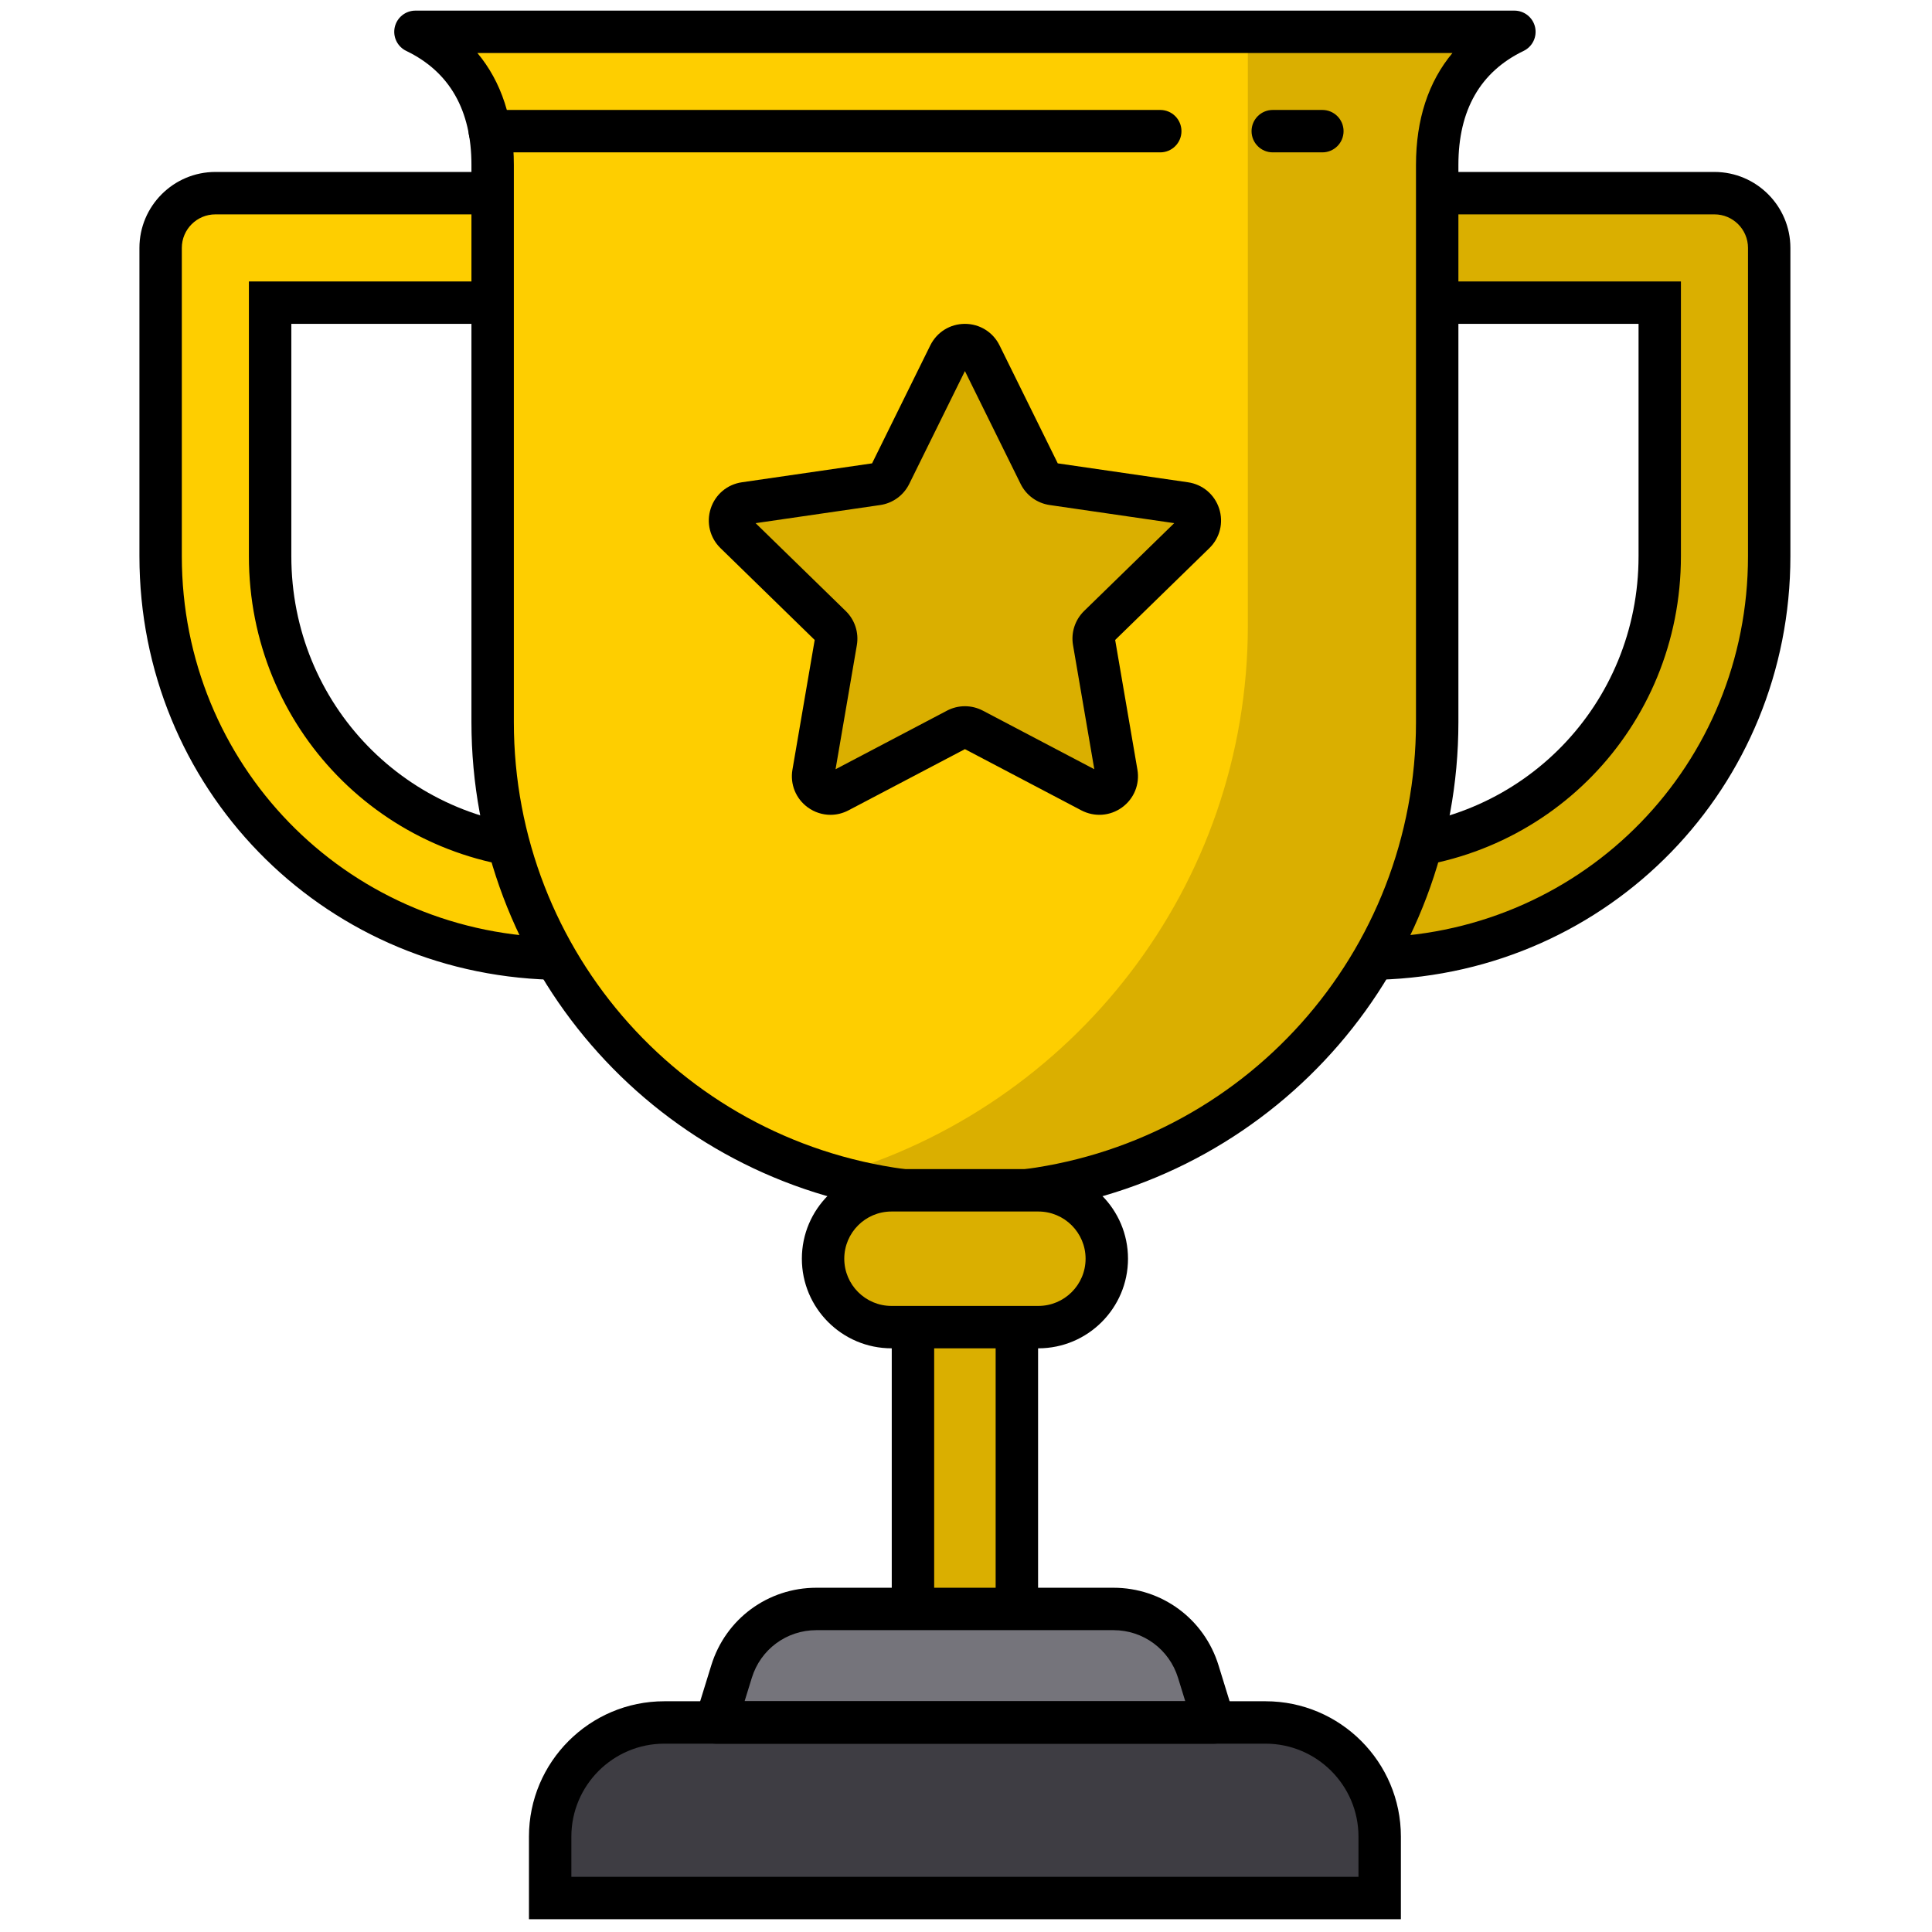 <svg xmlns="http://www.w3.org/2000/svg" xmlns:xlink="http://www.w3.org/1999/xlink" version="1.1" width="256" height="256" viewBox="0 0 256 256" xml:space="preserve">

<defs>
</defs>
<g style="stroke: none; stroke-width: 0; stroke-dasharray: none; stroke-linecap: butt; stroke-linejoin: miter; stroke-miterlimit: 10; fill: none; fill-rule: nonzero; opacity: 1;" transform="translate(1.407 1.407) scale(2.81 2.81)" >
	<path d="M 64.558 89 H 25.442 v -2.896 c 0 -2.972 2.41 -5.382 5.382 -5.382 h 28.352 c 2.972 0 5.382 2.41 5.382 5.382 V 89 z" style="stroke: none; stroke-width: 1; stroke-dasharray: none; stroke-linecap: butt; stroke-linejoin: miter; stroke-miterlimit: 10; fill: rgb(62,61,67); fill-rule: nonzero; opacity: 1;" transform=" matrix(1 0 0 1 0 0) " stroke-linecap="round" />
	<path d="M 25.563 44.699 c -0.026 0 -0.051 -0.001 -0.077 -0.001 C 15.161 44.395 7.074 36.063 7.074 25.728 V 11.19 c 0 -1.426 1.156 -2.581 2.581 -2.581 h 15.397 c 1.426 0 2.581 1.156 2.581 2.581 s -1.156 2.581 -2.581 2.581 H 12.237 v 11.957 c 0 7.523 5.886 13.589 13.4 13.809 c 1.425 0.042 2.547 1.231 2.505 2.656 C 28.1 43.592 26.953 44.699 25.563 44.699 z" style="stroke: none; stroke-width: 1; stroke-dasharray: none; stroke-linecap: butt; stroke-linejoin: miter; stroke-miterlimit: 10; fill: rgb(254,206,0); fill-rule: nonzero; opacity: 1;" transform=" matrix(1 0 0 1 0 0) " stroke-linecap="round" />
	<path d="M 64.436 44.699 c -1.392 0 -2.538 -1.107 -2.579 -2.506 c -0.041 -1.425 1.08 -2.614 2.505 -2.656 c 7.515 -0.219 13.402 -6.285 13.402 -13.809 V 13.771 H 64.947 c -1.426 0 -2.581 -1.156 -2.581 -2.581 s 1.156 -2.581 2.581 -2.581 h 15.398 c 1.426 0 2.581 1.156 2.581 2.581 v 14.539 c 0 10.336 -8.088 18.668 -18.414 18.969 C 64.486 44.698 64.461 44.699 64.436 44.699 z" style="stroke: none; stroke-width: 1; stroke-dasharray: none; stroke-linecap: butt; stroke-linejoin: miter; stroke-miterlimit: 10; fill: rgb(218,175,0); fill-rule: nonzero; opacity: 1;" transform=" matrix(1 0 0 1 0 0) " stroke-linecap="round" />
	<path d="M 25.563 45.699 l -0.096 -0.001 c -10.879 -0.319 -19.393 -9.09 -19.393 -19.969 V 11.19 c 0 -1.975 1.606 -3.582 3.582 -3.582 h 15.397 c 1.975 0 3.582 1.606 3.582 3.582 c 0 1.975 -1.606 3.581 -3.582 3.581 H 13.237 v 10.958 c 0 6.979 5.459 12.605 12.429 12.809 c 1.975 0.058 3.533 1.711 3.475 3.685 C 29.083 44.172 27.511 45.699 25.563 45.699 z M 9.655 9.608 c -0.872 0 -1.582 0.709 -1.582 1.582 v 14.539 c 0 9.79 7.661 17.684 17.441 17.97 l 0.048 1 v -1 c 0.86 0 1.554 -0.674 1.58 -1.536 c 0.025 -0.871 -0.663 -1.601 -1.535 -1.626 c -8.058 -0.235 -14.371 -6.74 -14.371 -14.808 V 12.771 h 13.815 c 0.872 0 1.582 -0.709 1.582 -1.581 c 0 -0.872 -0.709 -1.582 -1.582 -1.582 H 9.655 z" style="stroke: none; stroke-width: 1; stroke-dasharray: none; stroke-linecap: butt; stroke-linejoin: miter; stroke-miterlimit: 10; fill: rgb(0,0,0); fill-rule: nonzero; opacity: 1;" transform=" matrix(1 0 0 1 0 0) " stroke-linecap="round" />
	<path d="M 64.436 45.699 c -1.949 0 -3.521 -1.527 -3.579 -3.477 c -0.057 -1.974 1.503 -3.626 3.476 -3.684 c 6.971 -0.204 12.432 -5.83 12.432 -12.809 V 14.771 H 64.947 c -1.976 0 -3.582 -1.606 -3.582 -3.581 c 0 -1.975 1.606 -3.582 3.582 -3.582 h 15.397 c 1.975 0 3.581 1.606 3.581 3.582 v 14.539 c 0 10.88 -8.515 19.652 -19.384 19.969 L 64.436 45.699 z M 64.947 9.608 c -0.872 0 -1.582 0.709 -1.582 1.582 c 0 0.872 0.71 1.581 1.582 1.581 h 13.816 v 12.958 c 0 8.068 -6.313 14.573 -14.373 14.808 c -0.871 0.026 -1.56 0.755 -1.534 1.627 c 0.024 0.861 0.719 1.535 1.579 1.535 v 1 l 0.056 -1.001 c 9.773 -0.285 17.435 -8.178 17.435 -17.969 V 11.19 c 0 -0.872 -0.709 -1.582 -1.581 -1.582 H 64.947 z" style="stroke: none; stroke-width: 1; stroke-dasharray: none; stroke-linecap: butt; stroke-linejoin: miter; stroke-miterlimit: 10; fill: rgb(0,0,0); fill-rule: nonzero; opacity: 1;" transform=" matrix(1 0 0 1 0 0) " stroke-linecap="round" />
	<path d="M 18.184 1 c 2.247 1.082 3.641 3.136 3.641 6.272 v 26.279 c 0 11.471 8.674 20.913 19.82 22.133 v 20.672 h 4.899 V 55.685 c 11.146 -1.22 19.82 -10.662 19.82 -22.133 V 7.272 c 0 -3.136 1.393 -5.19 3.641 -6.272 H 18.184 z" style="stroke: none; stroke-width: 1; stroke-dasharray: none; stroke-linecap: butt; stroke-linejoin: miter; stroke-miterlimit: 10; fill: rgb(254,206,0); fill-rule: nonzero; opacity: 1;" transform=" matrix(1 0 0 1 0 0) " stroke-linecap="round" />
	<path d="M 58.342 1 v 27.979 c 0 12.325 -8.261 22.713 -19.546 25.95 c 1.213 0.351 2.465 0.614 3.754 0.755 v 20.672 h 4.899 V 55.685 c 11.146 -1.22 19.82 -10.662 19.82 -22.133 V 7.272 c 0 -3.136 1.393 -5.19 3.641 -6.272 H 58.342 z" style="stroke: none; stroke-width: 1; stroke-dasharray: none; stroke-linecap: butt; stroke-linejoin: miter; stroke-miterlimit: 10; fill: rgb(218,175,0); fill-rule: nonzero; opacity: 1;" transform=" matrix(1 0 0 1 0 0) " stroke-linecap="round" />
	<path d="M 47.449 77.356 H 42.55 c -0.552 0 -1 -0.447 -1 -1 V 56.563 c -11.361 -1.682 -19.82 -11.42 -19.82 -23.012 V 7.272 c 0 -2.582 -1.034 -4.389 -3.074 -5.372 c -0.42 -0.202 -0.645 -0.668 -0.541 -1.124 C 18.219 0.323 18.623 0 19.09 0 h 51.82 c 0.467 0 0.871 0.323 0.975 0.777 c 0.104 0.455 -0.12 0.921 -0.541 1.124 c -2.04 0.982 -3.074 2.79 -3.074 5.372 v 26.279 c 0 11.591 -8.459 21.33 -19.82 23.012 v 19.793 C 48.449 76.909 48.002 77.356 47.449 77.356 z M 43.55 75.356 h 2.899 V 55.685 c 0 -0.51 0.384 -0.938 0.892 -0.994 C 58.132 53.51 66.27 44.422 66.27 33.552 V 7.272 c 0 -2.138 0.586 -3.918 1.719 -5.272 H 22.012 c 1.132 1.354 1.718 3.134 1.718 5.272 v 26.279 c 0 10.87 8.138 19.958 18.929 21.139 c 0.507 0.056 0.891 0.484 0.891 0.994 V 75.356 z" style="stroke: none; stroke-width: 1; stroke-dasharray: none; stroke-linecap: butt; stroke-linejoin: miter; stroke-miterlimit: 10; fill: rgb(0,0,0); fill-rule: nonzero; opacity: 1;" transform=" matrix(1 0 0 1 0 0) " stroke-linecap="round" />
	<path d="M 56.745 80.722 H 33.255 l 0.74 -2.4 c 0.542 -1.756 2.165 -2.954 4.003 -2.954 h 14.005 c 1.838 0 3.461 1.198 4.003 2.954 L 56.745 80.722 z" style="stroke: none; stroke-width: 1; stroke-dasharray: none; stroke-linecap: butt; stroke-linejoin: miter; stroke-miterlimit: 10; fill: rgb(117,116,123); fill-rule: nonzero; opacity: 1;" transform=" matrix(1 0 0 1 0 0) " stroke-linecap="round" />
	<path d="M 56.745 81.722 H 33.254 c -0.317 0 -0.616 -0.15 -0.805 -0.406 s -0.245 -0.585 -0.151 -0.889 l 0.741 -2.399 c 0.675 -2.188 2.667 -3.659 4.958 -3.659 h 14.005 c 2.29 0 4.282 1.471 4.957 3.659 l 0.74 2.399 c 0.094 0.304 0.038 0.633 -0.15 0.889 S 57.063 81.722 56.745 81.722 z M 34.61 79.722 h 20.78 l -0.34 -1.104 c -0.416 -1.345 -1.64 -2.249 -3.047 -2.249 H 37.998 c -1.408 0 -2.632 0.903 -3.047 2.249 L 34.61 79.722 z" style="stroke: none; stroke-width: 1; stroke-dasharray: none; stroke-linecap: butt; stroke-linejoin: miter; stroke-miterlimit: 10; fill: rgb(0,0,0); fill-rule: nonzero; opacity: 1;" transform=" matrix(1 0 0 1 0 0) " stroke-linecap="round" />
	<path d="M 65.558 90 H 24.442 v -3.896 c 0 -3.519 2.863 -6.382 6.382 -6.382 h 28.352 c 3.519 0 6.382 2.863 6.382 6.382 V 90 z M 26.442 88 h 37.116 v -1.896 c 0 -2.416 -1.966 -4.382 -4.382 -4.382 H 30.824 c -2.416 0 -4.382 1.966 -4.382 4.382 V 88 z" style="stroke: none; stroke-width: 1; stroke-dasharray: none; stroke-linecap: butt; stroke-linejoin: miter; stroke-miterlimit: 10; fill: rgb(0,0,0); fill-rule: nonzero; opacity: 1;" transform=" matrix(1 0 0 1 0 0) " stroke-linecap="round" />
	<path d="M 54.211 6.684 H 22.596 c -0.552 0 -1 -0.448 -1 -1 s 0.448 -1 1 -1 h 31.615 c 0.553 0 1 0.448 1 1 S 54.764 6.684 54.211 6.684 z" style="stroke: none; stroke-width: 1; stroke-dasharray: none; stroke-linecap: butt; stroke-linejoin: miter; stroke-miterlimit: 10; fill: rgb(0,0,0); fill-rule: nonzero; opacity: 1;" transform=" matrix(1 0 0 1 0 0) " stroke-linecap="round" />
	<path d="M 61.855 6.684 h -2.339 c -0.553 0 -1 -0.448 -1 -1 s 0.447 -1 1 -1 h 2.339 c 0.553 0 1 0.448 1 1 S 62.408 6.684 61.855 6.684 z" style="stroke: none; stroke-width: 1; stroke-dasharray: none; stroke-linecap: butt; stroke-linejoin: miter; stroke-miterlimit: 10; fill: rgb(0,0,0); fill-rule: nonzero; opacity: 1;" transform=" matrix(1 0 0 1 0 0) " stroke-linecap="round" />
	<path d="M 48.463 62.08 h -6.927 c -1.774 0 -3.226 -1.452 -3.226 -3.226 v 0 c 0 -1.774 1.452 -3.226 3.226 -3.226 h 6.927 c 1.774 0 3.226 1.452 3.226 3.226 v 0 C 51.689 60.628 50.238 62.08 48.463 62.08 z" style="stroke: none; stroke-width: 1; stroke-dasharray: none; stroke-linecap: butt; stroke-linejoin: miter; stroke-miterlimit: 10; fill: rgb(218,175,0); fill-rule: nonzero; opacity: 1;" transform=" matrix(1 0 0 1 0 0) " stroke-linecap="round" />
	<path d="M 48.463 63.079 h -6.926 c -2.33 0 -4.226 -1.896 -4.226 -4.226 s 1.896 -4.226 4.226 -4.226 h 6.926 c 2.33 0 4.227 1.896 4.227 4.226 S 50.793 63.079 48.463 63.079 z M 41.537 56.628 c -1.228 0 -2.226 0.998 -2.226 2.226 s 0.999 2.226 2.226 2.226 h 6.926 c 1.228 0 2.227 -0.998 2.227 -2.226 s -0.999 -2.226 -2.227 -2.226 H 41.537 z" style="stroke: none; stroke-width: 1; stroke-dasharray: none; stroke-linecap: butt; stroke-linejoin: miter; stroke-miterlimit: 10; fill: rgb(0,0,0); fill-rule: nonzero; opacity: 1;" transform=" matrix(1 0 0 1 0 0) " stroke-linecap="round" />
	<path d="M 55.828 24.631 l -4.51 4.396 c -0.193 0.189 -0.282 0.46 -0.236 0.727 l 1.065 6.207 c 0.115 0.671 -0.589 1.182 -1.191 0.865 l -5.574 -2.93 c -0.239 -0.126 -0.525 -0.126 -0.764 0 l -5.574 2.93 c -0.602 0.317 -1.306 -0.195 -1.191 -0.865 l 1.065 -6.207 c 0.046 -0.266 -0.043 -0.538 -0.236 -0.727 l -4.51 -4.396 c -0.487 -0.475 -0.218 -1.302 0.455 -1.4 l 6.232 -0.906 c 0.267 -0.039 0.499 -0.207 0.618 -0.449 l 2.787 -5.647 c 0.301 -0.61 1.171 -0.61 1.472 0 l 2.787 5.647 c 0.12 0.242 0.351 0.41 0.618 0.449 l 6.232 0.906 C 56.047 23.329 56.316 24.156 55.828 24.631 z" style="stroke: none; stroke-width: 1; stroke-dasharray: none; stroke-linecap: butt; stroke-linejoin: miter; stroke-miterlimit: 10; fill: rgb(218,175,0); fill-rule: nonzero; opacity: 1;" transform=" matrix(1 0 0 1 0 0) " stroke-linecap="round" />
	<path d="M 38.66 37.922 c -0.376 0 -0.749 -0.118 -1.068 -0.349 c -0.565 -0.411 -0.843 -1.093 -0.725 -1.781 l 1.049 -6.115 l -4.442 -4.331 c -0.5 -0.487 -0.676 -1.202 -0.461 -1.866 c 0.216 -0.664 0.779 -1.139 1.47 -1.239 l 6.139 -0.892 l 2.745 -5.563 c 0.31 -0.626 0.935 -1.015 1.633 -1.015 s 1.324 0.389 1.633 1.015 l 2.745 5.563 l 6.139 0.892 c 0.691 0.1 1.255 0.575 1.471 1.239 s 0.039 1.379 -0.462 1.867 l -4.441 4.33 l 1.049 6.115 c 0.118 0.689 -0.16 1.372 -0.726 1.782 c -0.563 0.408 -1.298 0.461 -1.917 0.138 L 45 34.825 l -5.491 2.886 C 39.241 37.852 38.95 37.922 38.66 37.922 z M 45 32.801 c 0.291 0 0.582 0.07 0.848 0.21 l 5.253 2.761 l -1.003 -5.85 c -0.103 -0.59 0.094 -1.193 0.522 -1.612 l 4.25 -4.142 l -5.872 -0.854 c -0.594 -0.086 -1.107 -0.458 -1.372 -0.997 L 45 16.997 l -2.626 5.322 c -0.265 0.538 -0.777 0.91 -1.372 0.996 l -5.872 0.854 l 4.25 4.143 c 0.429 0.417 0.625 1.019 0.524 1.61 l -1.004 5.851 l 5.253 -2.762 C 44.418 32.871 44.709 32.801 45 32.801 z M 55.131 23.915 C 55.13 23.915 55.13 23.915 55.131 23.915 L 55.131 23.915 z" style="stroke: none; stroke-width: 1; stroke-dasharray: none; stroke-linecap: butt; stroke-linejoin: miter; stroke-miterlimit: 10; fill: rgb(0,0,0); fill-rule: nonzero; opacity: 1;" transform=" matrix(1 0 0 1 0 0) " stroke-linecap="round" />
</g>
</svg>